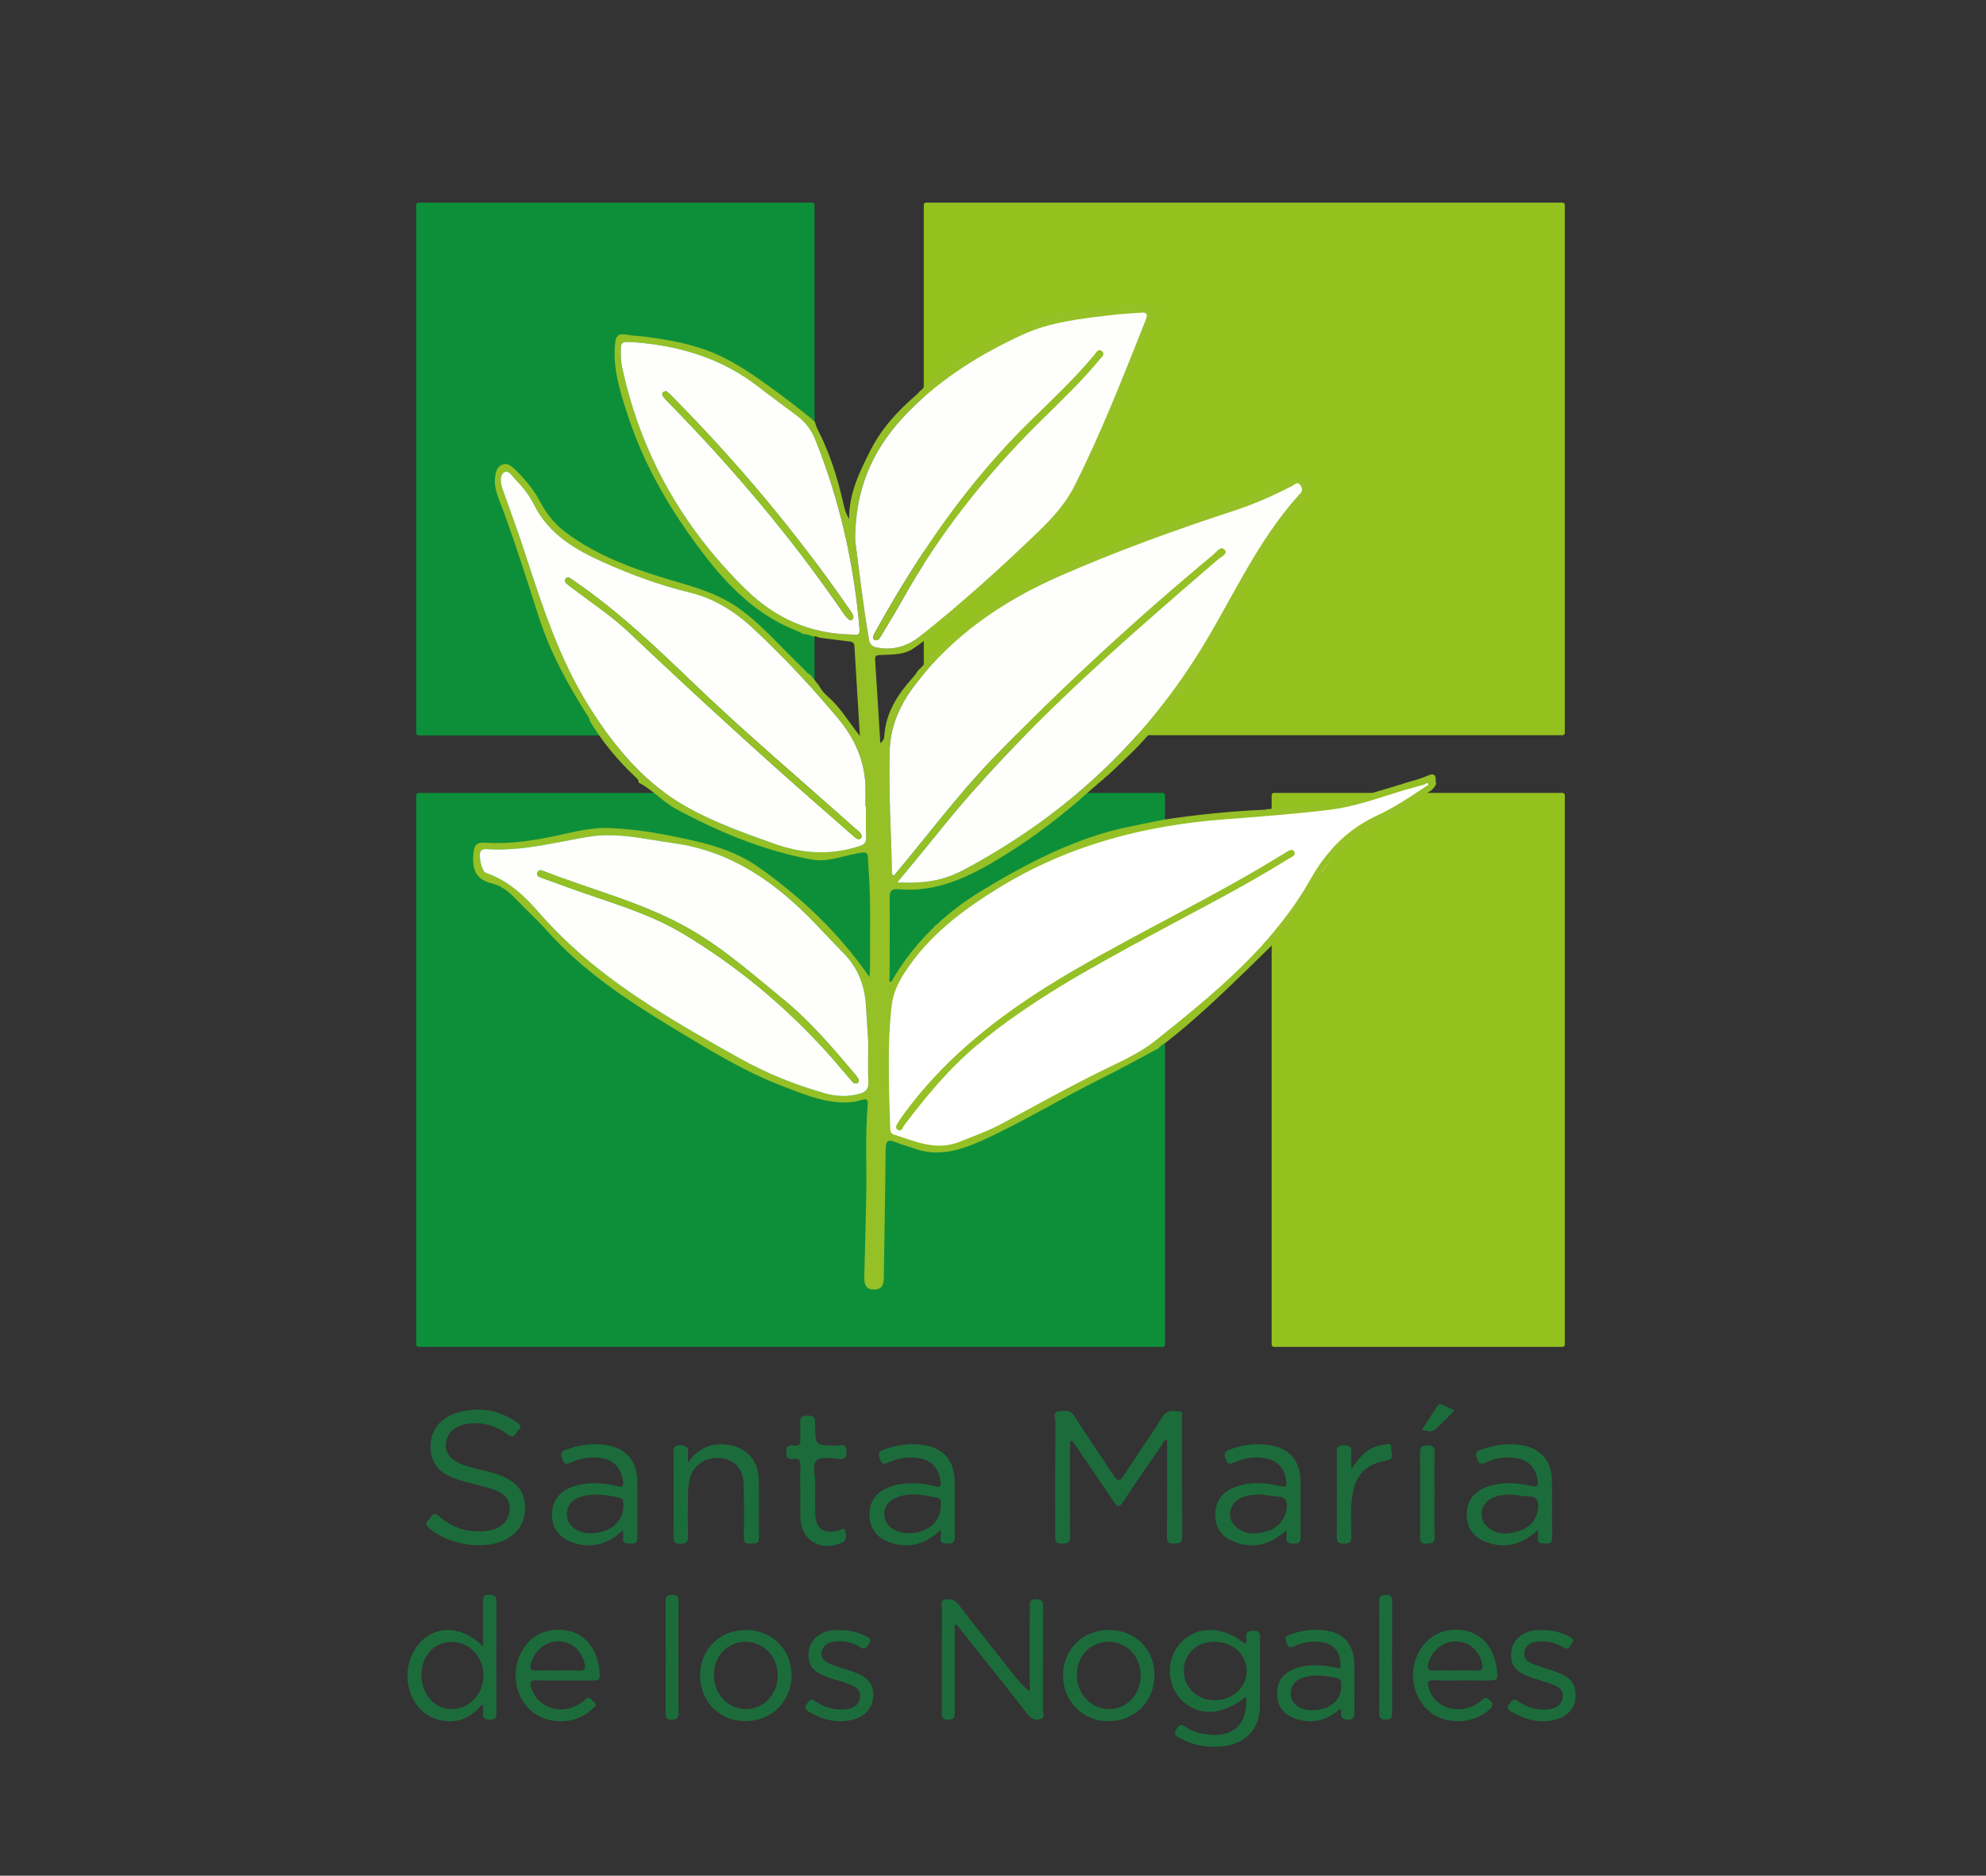 <?xml version="1.0" encoding="UTF-8"?>
<svg id="Nogales" xmlns="http://www.w3.org/2000/svg" version="1.1" viewBox="0 0 1112.47 1050.89">
  <rect x="0" y="0" width="1112.47" height="1050.89" fill="#333333" stroke="none"/>
  <!-- Generator: Adobe Illustrator 29.1.0, SVG Export Plug-In . SVG Version: 2.1.0 Build 142)  -->
  <defs>
    <style>
      .st0 {
        fill: #95c11f;
      }

      .st1 {
        fill: #fff;
      }

      .st2 {
        fill: #95c026;
      }

      .st3 {
        fill: #0d8f3a;
      }

      .st4 {
        fill: #1c6c3b;
      }

      .st5 {
        fill: #fefefd;
      }
    </style>
  </defs>
  <rect class="st3" x="233.17" y="113.54" width="223.11" height="298.5" rx="1.2" ry="1.2"/>
  <rect class="st0" x="517.46" y="113.54" width="359.08" height="298.38" rx="1.2" ry="1.2"/>
  <rect class="st3" x="233.17" y="444.26" width="419.4" height="310.36" rx="1.2" ry="1.2"/>
  <rect class="st0" x="712.33" y="444.26" width="164.22" height="310.35" rx="1.2" ry="1.2"/>
  <g>
    <path class="st4" d="M599.41,807.56c0,12.91,0,25.82,0,38.72,0,4.51-.2,9.03.07,13.53.21,3.52-.47,5.02-4.56,5.08-4.52.07-3.84-2.46-3.84-5.15.01-21.11-.05-42.22.1-63.33.01-1.93-1.83-5.26,1.86-5.7,3.19-.38,6.51-.96,8.96,2.94,6.9,10.99,14.39,21.61,21.43,32.52,2.37,3.68,3.68,4.3,6.34.1,6.95-10.96,14.56-21.51,21.44-32.51,2.6-4.16,6-3.18,9.42-3.01,2.15.11,1.5,2.13,1.5,3.43.03,22.37-.05,44.75.1,67.12.03,3.74-2.02,3.33-4.45,3.46-2.8.16-4.15-.3-4.12-3.69.17-18.03.08-36.06.08-54.1-1.97-.45-2.03,1.27-2.63,2.15-7.37,10.69-14.83,21.32-21.91,32.2-2.41,3.7-3.45,2.81-5.42-.14-7.62-11.38-15.39-22.65-23.1-33.96-.42.11-.83.22-1.25.33Z"/>
    <path class="st4" d="M268.96,789.82c5.82-.03,13.32,2.1,20.09,6.74,1.87,1.28,3.88,2.39,1.19,4.79-1.7,1.52-2.03,5.26-5.98,2.26-6.54-4.96-14.17-7.13-22.43-5.87-5.45.83-10.02,3.24-11.7,9.03-1.49,5.12.79,9.78,6.04,12.46,4.69,2.4,9.81,3.51,14.92,4.65,4.23.94,8.37,2.13,12.27,4.1,7.09,3.58,11,8.99,10.76,17.21-.25,8.5-4.39,14.34-11.88,17.85-12.21,5.71-32.46,1.99-42.2-7.25-2.75-2.61-.28-3.64.81-5.19,1.28-1.82,2.36-3.49,4.98-1.15,5.97,5.31,13.06,8.3,21.12,8.55,2.5.08,5.07-.08,7.51-.58,6.58-1.36,10.51-5.44,10.99-11.01.49-5.78-2.34-9.72-9.48-12.04-6.67-2.17-13.63-3.48-20.28-5.7-9.79-3.28-14.27-8.95-14.52-17.35-.4-13.18,9.76-21.78,27.78-21.49Z"/>
    <path class="st4" d="M534.79,910.65c0,16.02,0,32.04,0,48.06,0,2.53.53,4.8-3.62,4.76-4.12-.05-3.6-2.34-3.6-4.86.01-19.12-.03-38.24.07-57.35,0-1.72-1.31-4.41,1.57-4.99,2.8-.56,5.41-.32,7.6,2.54,9.76,12.73,19.8,25.26,29.74,37.86,3.05,3.87,6.12,7.72,10.27,11.13,0-13.26,0-26.51,0-39.77,0-2.71.13-5.42-.04-8.11-.17-2.67.53-3.86,3.55-3.87,3.05,0,4.02.84,4,3.97-.13,19.12,0,38.24-.16,57.35-.02,1.95,1.83,4.99-1.69,5.88-3.11.79-5.25-.65-7.24-3.25-7.67-10.02-15.6-19.84-23.44-29.74-5.33-6.72-10.66-13.44-15.99-20.16l-1.04.55Z"/>
    <path class="st4" d="M698.06,950.5c-13.32,10.94-27.22,11.38-36.65,1.55-8.07-8.41-8.13-22.88-.13-31.58,9.02-9.8,23.63-9.67,35.91.35,1.72-.65.98-2.18.87-3.2-.34-3.24,1.14-3.92,4.08-3.94,2.87-.02,3.69.91,3.66,3.72-.13,13.17.15,26.34-.13,39.5-.24,11.66-7.87,19.79-19.77,21.36-8.4,1.11-16.57,0-24.15-4.07-2.02-1.08-4.91-1.52-2.77-5.39,1.96-3.55,3.55-2.33,5.84-.83,3.38,2.21,7.26,3.19,11.2,3.73,14.93,2.04,22.96-5.53,22.02-21.22ZM680.54,919.81c-9.99-.11-17.25,6.54-17.41,15.96-.16,9.36,7.09,16.63,16.76,16.8,10.33.18,18.41-6.97,18.44-16.34.03-9.19-7.67-16.31-17.78-16.42Z"/>
    <path class="st4" d="M270.59,922.41c0-8.73.02-16.42-.01-24.12,0-2.55-.48-4.84,3.62-4.83,3.8,0,3.88,1.71,3.87,4.58-.09,20.36-.07,40.71-.01,61.07,0,2.58.07,4.31-3.53,4.33-3.64.02-4.33-1.43-3.96-4.47.12-1.03-.08-2.1-.18-4.32-6.38,7.44-13.65,11.08-22.71,9.34-5.84-1.12-10.75-4.06-14.34-8.93-8.04-10.93-6.38-27.62,3.61-36.41,9.4-8.28,22.35-7.14,33.65,3.76ZM270.83,938.45c-.15-10.41-8.11-18.69-17.88-18.58-9.78.1-16.9,7.99-16.89,18.71,0,10.8,7.65,19.15,17.36,18.97,9.74-.18,17.56-8.76,17.42-19.09Z"/>
    <path class="st4" d="M720.49,857.33c-8.77,8.13-18.06,10.49-28.54,6.73-7.44-2.67-11.23-8.06-11.21-15.47.02-7.47,3.81-12.74,11.2-15.47,8.28-3.05,16.73-2.53,25.05-.53,3.83.92,3.88-.33,3.43-3.32-1.08-7.1-5.14-11.29-12.27-12.38-5.89-.9-11.56.05-16.87,2.53-2.75,1.28-3.73.56-4.71-2.02-1.01-2.65-.98-4.11,2.11-5.23,8-2.9,16.14-3.93,24.45-2.14,9.7,2.1,15.21,9.13,15.37,19.51.17,10.28-.05,20.57.1,30.85.04,2.99-.25,4.5-3.95,4.48-3.55-.02-4.45-1.23-3.98-4.37.1-.67-.06-1.37-.17-3.18ZM705.93,837.23c-4.59.12-8.42.78-11.09,2.14-6.12,3.12-7.82,10.68-3.21,15.4,5.2,5.31,11.68,4.98,18.15,3.1,6.31-1.83,10.28-6.86,10.94-12.72.46-4.09-.56-6.52-5.17-6.71-3.22-.13-6.41-.78-9.62-1.2Z"/>
    <path class="st4" d="M861.55,857.15c-9.45,8.68-19.1,10.81-29.89,6.45-6.64-2.68-10.12-8.13-10.07-15.16.05-7,3.66-12.35,10.33-15.01,8.38-3.34,17.02-2.89,25.54-.94,3.76.86,4.41.07,3.81-3.45-1.2-7.04-5.27-11.14-12.48-12.18-5.89-.85-11.57.12-16.85,2.65-3.02,1.45-3.66-.08-4.57-2.3-.98-2.36-1.01-3.81,1.87-4.9,7.97-3.02,16.12-4.04,24.43-2.36,9.81,1.98,15.46,8.96,15.65,19.25.2,10.64-.04,21.28.11,31.92.04,2.79-.66,3.9-3.59,3.66-2.36-.2-4.91.39-4.31-3.41.16-.99.02-2.03.02-4.23ZM846.88,837.26c-4.75.09-8.36.71-11.1,2.08-6.15,3.08-7.92,10.63-3.33,15.38,5.17,5.35,11.68,5.1,18.13,3.14,5.93-1.8,9.9-5.73,10.92-12.13.69-4.36-.31-7.29-5.54-7.38-3.04-.05-6.06-.71-9.09-1.09Z"/>
    <path class="st4" d="M348.9,857.37c-7.9,7.49-16.63,10.17-26.64,7.33-8.68-2.47-13.13-8.16-13.06-16.27.07-8.04,4.66-13.69,13.37-16.06,7.65-2.09,15.4-1.63,22.99.23,3.15.77,3.79.23,3.39-2.9-.93-7.27-5.11-11.72-12.44-12.81-5.88-.87-11.55.07-16.84,2.58-2.85,1.36-3.79.38-4.64-2.13-.75-2.2-1.43-3.8,1.65-4.98,7.96-3.03,16.09-4.07,24.4-2.45,9.98,1.95,15.72,9.09,15.89,19.62.18,10.45-.07,20.9.11,31.35.05,3.04-.77,4.07-3.88,3.94-2.66-.11-4.66-.15-4.12-3.64.16-1-.09-2.06-.19-3.81ZM331.23,859c10.93.03,18.57-7.01,17.93-16.45-.1-1.5-.02-2.97-1.88-3.37-7.79-1.69-15.64-3.07-23.39-.04-4.03,1.58-6.34,4.76-6.36,9.19-.02,4.45,2.42,7.43,6.33,9.23,2.31,1.06,4.79,1.54,7.36,1.44Z"/>
    <path class="st4" d="M526.97,857.14c-8.47,8-17.43,10.46-27.57,7.36-8.05-2.46-12.37-8.12-12.38-15.76-.02-7.87,4-13.2,12.11-15.91,8.15-2.73,16.41-2.11,24.56-.16,2.95.71,3.45.09,3.17-2.67-.73-7.25-5.03-11.94-12.23-13.08-5.88-.93-11.53.04-16.9,2.42-2.4,1.07-3.8,1.27-4.8-1.75-.84-2.55-1.37-4.13,1.9-5.35,7.82-2.92,15.79-3.9,23.93-2.37,10.08,1.9,15.81,8.96,15.98,19.54.17,10.47-.06,20.94.1,31.4.05,2.97-.67,4.12-3.84,4-2.73-.1-4.62-.29-4.06-3.7.14-.87.02-1.79.02-3.98ZM509.36,859c10.73-.12,18.06-6.86,17.61-16.19-.07-1.38.4-3.08-1.58-3.52-8.31-1.85-16.75-3.64-24.81.49-6.87,3.52-6.99,12.69-.51,16.89,2.81,1.82,5.98,2.39,9.29,2.33Z"/>
    <path class="st4" d="M385.36,819.28c5.83-7.72,12.26-10.5,20.26-10.03,11.24.65,19.01,7.96,19.37,19.24.34,10.99-.05,21.99.17,32.99.08,3.92-2.31,3.14-4.58,3.29-2.54.17-3.95-.22-3.91-3.39.13-10.27.25-20.56-.22-30.82-.36-8.02-5.38-12.9-12.77-13.61-8.07-.78-15.13,3.56-17.16,10.92-.8,2.91-1.05,6.04-1.11,9.08-.15,7.75-.19,15.51.02,23.25.09,3.28-.48,4.7-4.3,4.7-3.79,0-3.89-1.67-3.88-4.54.09-15.32.09-30.65,0-45.97-.02-2.84.03-4.62,3.87-4.63,3.88-.01,4.64,1.54,4.25,4.79-.12,1.01-.02,2.05-.02,4.74Z"/>
    <path class="st4" d="M818.94,941.46c-5.23,0-10.47.19-15.68-.07-3.54-.18-3.87,1.25-3.04,4.12,3.44,11.94,17.89,15.97,28.75,8.04,1.48-1.08,2.53-3.71,5.27-1.18,2.27,2.1,2.4,3.21.1,5.36-8.15,7.61-22.07,8.89-31.64,2.65-9.81-6.39-13.82-20.1-9.31-31.78,4.28-11.08,14.39-17,26.28-15.18,13.4,2.05,18.78,14.27,19.06,25.32.07,2.65-1.59,2.75-3.57,2.73-5.41-.05-10.82-.02-16.23-.02ZM815.14,935.9c3.97,0,7.95-.2,11.91.06,3.63.23,3.78-1.43,3.09-4.24-1.82-7.46-7.75-12.28-15.15-12.14-7.01.14-13.25,5.58-14.95,12.7-.74,3.09.36,3.78,3.19,3.66,3.96-.17,7.94-.04,11.91-.04Z"/>
    <path class="st4" d="M316.57,941.46c-5.05,0-10.12.29-15.14-.08-4.99-.37-4.84,1.82-3.49,5.35,3.91,10.21,16.36,14.15,26.2,8.2,1.23-.74,2.48-1.55,3.46-2.57,2.63-2.74,3.73.27,5.17,1.37,2.29,1.77-.05,2.72-1,3.68-7.95,8.05-22.24,9.3-31.96,2.87-9.58-6.33-13.57-19.85-9.26-31.3,4.32-11.48,14.48-17.48,26.54-15.54,12.97,2.09,18.77,14.01,18.84,25.46.02,2.76-1.82,2.58-3.69,2.57-5.23-.02-10.46,0-15.68,0ZM312.24,935.9c3.95,0,7.92-.21,11.85.06,3.81.26,4.13-1.31,3.26-4.45-2.12-7.61-7.74-12.13-15.19-11.94-6.93.18-13.05,5.58-14.83,12.71-.76,3.05.18,3.79,3.07,3.66,3.94-.18,7.9-.05,11.85-.05Z"/>
    <path class="st4" d="M750.75,957.35c-7.52,6.78-15.73,8.64-24.89,5.64-6.75-2.21-10.34-6.99-10.46-13.53-.13-7.16,2.95-11.93,9.85-14.52,8.44-3.18,17.01-1.93,25.53-.16.92-9.14-3.72-14.56-12.66-14.97-4.6-.21-9.05.47-13.15,2.49-2.45,1.2-3.44.66-4.29-1.83-.74-2.17-1.09-3.6,1.6-4.57,7.84-2.83,15.83-3.81,23.91-1.62,7.8,2.12,12.25,8.58,12.4,17.65.14,9.02,0,18.05.06,27.07.02,2.5.2,4.37-3.47,4.45-3.79.08-4.21-1.6-3.87-4.51.03-.3-.2-.63-.54-1.59ZM735.03,958.15c10.14.1,16.81-5.86,16.33-14.46-.1-1.77-.27-3.02-2.4-3.47-6.2-1.33-12.42-2.37-18.64-.47-3.79,1.16-6.71,3.52-7.27,7.81-.53,4.04,1.34,6.93,4.71,8.95,2.23,1.33,4.71,1.69,7.27,1.66Z"/>
    <path class="st4" d="M392.17,938.74c.01-14.71,10.95-25.56,25.73-25.52,14.48.04,25.47,10.88,25.51,25.2.05,14.76-11.25,25.97-26.1,25.9-14.32-.06-25.15-11.09-25.14-25.58ZM435.64,938.66c-.06-10.64-7.97-18.88-18.08-18.85-10.28.03-17.86,8.2-17.67,19.04.18,10.44,7.94,18.62,17.76,18.71,10.16.1,18.05-8.19,17.99-18.9Z"/>
    <path class="st4" d="M621.36,913.22c14.59.07,25.32,10.79,25.31,25.29,0,14.9-11.14,25.9-26.1,25.81-14.21-.09-25.14-11.27-25.11-25.67.04-14.59,11.14-25.49,25.89-25.43ZM621.21,919.8c-10.26-.09-18.05,8.01-18.03,18.76.02,10.53,8.11,19.03,18.09,18.98,9.98-.04,17.62-8.08,17.7-18.61.08-10.71-7.66-19.05-17.76-19.14Z"/>
    <path class="st4" d="M448.29,836.45c0-5.05-.16-10.1.06-15.14.13-3.06-.86-4.42-3.95-3.96-3.02.46-3.96-.72-4.01-3.82-.06-3.46,1.57-3.96,4.28-3.62,2.81.35,3.89-.81,3.67-3.66-.21-2.69.05-5.41-.07-8.11-.14-2.96-.12-4.96,4.06-5.03,4.47-.07,4.33,2.11,4.31,5.26-.07,11.5,0,11.42,11.83,11.59,2.2.03,5.7-1.79,5.69,3.18,0,3.19-.61,4.51-4.12,4.29-4.29-.27-10.15-1.55-12.53.65-2.82,2.6-.75,8.52-.87,12.99-.15,5.4-.09,10.81-.02,16.22.11,8.9,4.09,12.06,12.72,10.42,1.36-.26,3.62-2.68,4.25.5.49,2.46.88,5.18-2.83,6.55-12.18,4.51-22.38-2.32-22.45-15.33-.02-4.33,0-8.65,0-12.98Z"/>
    <path class="st4" d="M470.43,913.36c5.16-.24,9.98,1.04,14.58,3.33,1.87.93,3.64,1.73,1.77,4.34-1.3,1.81-1.92,3.74-4.86,1.86-4.01-2.58-8.62-3.59-13.44-3.28-3.91.26-7.28,1.73-8.16,5.81-.94,4.34,2.58,6.02,5.79,7.26,4.53,1.76,9.28,2.94,13.79,4.72,6.74,2.66,9.54,6.86,9.24,13.05-.3,6.15-4.1,10.86-10.64,12.79-9.09,2.69-17.41.39-25.35-4.18-2.15-1.24-2.79-2.41-1.02-4.62,1.37-1.7,2.16-3.11,4.62-1.33,4.66,3.37,10,4.98,15.77,4.64,4.4-.26,8.45-1.55,9.18-6.64.7-4.85-3.1-6.51-6.72-7.82-4.06-1.47-8.31-2.43-12.34-3.97-7.79-2.97-10.47-7.12-9.61-14.24.74-6.1,5.93-10.8,13.06-11.7,1.42-.18,2.88-.03,4.32-.03Z"/>
    <path class="st4" d="M864.3,913.33c5.16-.16,9.98,1.16,14.54,3.5,1.67.85,3.35,1.62,1.6,3.98-1.26,1.7-1.81,3.96-4.82,2.12-4.4-2.68-9.31-3.9-14.5-3.22-3.64.47-6.7,2.04-7.27,6.08-.54,3.82,2.32,5.5,5.22,6.63,4.7,1.82,9.6,3.11,14.28,4.95,6.92,2.72,9.46,6.5,9.22,12.98-.23,6.31-3.85,10.89-10.45,12.86-9.29,2.76-17.75.35-25.82-4.39-2.1-1.23-2.19-2.51-.7-4.28,1.25-1.49,1.94-3.41,4.59-1.5,4.8,3.47,10.32,5.12,16.29,4.71,4.27-.29,8.03-1.9,8.85-6.49.86-4.79-2.96-6.55-6.58-7.88-4.05-1.49-8.28-2.48-12.33-3.99-7.78-2.91-10.67-7.17-9.89-14.08.71-6.31,6.09-11.13,13.44-11.95,1.42-.16,2.88-.02,4.32-.02Z"/>
    <path class="st4" d="M756.89,823.32c5.04-7.79,10.13-13,18.17-13.86,1.55-.17,4.64-1.72,4.22,1.89-.28,2.4,2.58,6.12-2.92,7.04-11.69,1.95-17.39,8.36-18.95,20.23-.97,7.36-.59,14.76-.42,22.13.08,3.59-1.27,4.05-4.36,4.08-3.15.03-3.87-1.03-3.84-4,.13-15.68.14-31.36,0-47.03-.03-3.1.93-4.06,3.98-3.98,2.74.08,4.53.34,4.18,3.76-.26,2.63-.05,5.32-.05,9.73Z"/>
    <path class="st4" d="M380.04,928.04c0,10.46-.1,20.91.06,31.37.05,2.99-.73,4.01-3.86,4.02-3.18.01-3.39-1.42-3.38-3.92.07-20.73.08-41.46-.01-62.19-.01-2.72.62-3.8,3.57-3.77,2.81.03,3.72.81,3.68,3.68-.16,10.27-.06,20.55-.06,30.83Z"/>
    <path class="st4" d="M772.62,928.59c0-10.28.06-20.55-.04-30.82-.03-2.71.19-4.25,3.65-4.26,3.56,0,3.58,1.73,3.57,4.34-.06,20.55-.06,41.1,0,61.65,0,2.5-.22,3.93-3.39,3.93-3.13,0-3.91-1.02-3.86-4.01.17-10.27.06-20.55.06-30.82Z"/>
    <path class="st4" d="M803.53,837.61c0,7.76-.22,15.52.1,23.26.16,3.78-1.6,3.82-4.48,3.96-3.4.16-3.7-1.37-3.68-4.15.11-15.51.14-31.02-.02-46.53-.03-3.23.72-4.34,4.15-4.38,3.7-.05,4.05,1.58,3.99,4.57-.16,7.75-.05,15.51-.05,23.27Z"/>
    <path class="st4" d="M814.76,790.27c-13.81,13.84-11.35,12.09-18.32,10.83,2.93-4.48,5.76-8.75,8.52-13.08,1.02-1.59,2.16-1.52,3.64-.74,1.88,1,3.84,1.87,6.17,2.99Z"/>
  </g>
  <g id="Hoja">
    <path class="st1" d="M799.91,439.04c1.76,2.8-44.71,30.89-44.71,30.89l-61.66,77.38s-53.62,43.64-68.43,50.79c-14.81,7.15-85.79,45.45-94.47,45.45s-32.73-5.12-32.73-5.12l-.46-80.67,26.42-38.98,45.07-28.09s30.47-17.36,57.19-22.75c21.28-8.74,122.55-17.42,122.55-17.42,0,0,47.62-11.49,51.22-11.48Z"/>
    <g id="Hoja1" data-name="Hoja">
      <path class="st2" d="M804.26,437.07c.03-3.39-1.58-3.79-4.36-2.58-3.3,1.43-6.65,2.53-10.03,3.38-3.78,1.25-7.64,2.31-11.41,3.51-3.91,1.24-7.88,2.27-11.78,3.56-2.91.97-5.67,2.58-8.69,3.18-.45.09-.88.12-1.29.1-.62.29-1.34.46-2.17.46-.13,0-.25-.01-.38-.02-5.57,1.45-11.33,1.99-17.11,2.19-3.11.73-6.39.73-9.56,1.02-4.79.44-9.55.95-14.36,1.02-.01,0-.03,0-.04,0-.27.07-.53.13-.8.21-.76.22-1.46.26-2.1.18-.51.22-1.17.35-2.02.39-18.75.8-37.41,2.72-55.97,5.51-10.69,2.3-21.55,4.01-32.04,7.01-25.1,7.19-47.94,19.33-70.2,32.81-18.98,11.49-34.7,26.14-46.83,44.68-1.38,2.1-2.61,4.3-3.93,6.51-1.66-.34-.87-1.71-.87-2.52,0-14.96.17-29.92.03-44.88-.03-3.6,1.12-4.9,4.63-4.58,22.07,2.01,40.6-7.27,58.6-18.33,17.68-10.87,34.05-23.43,49.44-37.33.95-.86,1.91-1.71,2.96-2.44.21-.28.44-.55.7-.79.45-.43.99-.8,1.49-1.16,0,0,0,0,.01,0,.12-.19.51-.48.66-.6.34-.28.68-.57,1.06-.81.68-.95,1.8-1.54,2.65-2.35,8.9-8.44,18.12-16.59,25.68-26.3.65-.84,1.32-1.5,2.01-2.05.25-.61.61-1.15,1.08-1.62.34-.26.67-.52,1.01-.78.04-.02.09-.04.13-.06,2.18-3.43,4.88-6.84,7.56-9.83.27-.46.65-.91,1.17-1.33,1.18-.95,2.26-3.08,3.2-4.28,1.47-1.88,2.86-3.79,4.22-5.74,2.54-3.64,4.7-7.42,7.47-10.91.19-.24.39-.44.59-.63.18-.66.5-1.31.99-1.93,1.41-1.79,2.32-4.46,3.5-6.43,1.25-2.09,2.45-4.21,3.65-6.33,2.18-3.81,3.64-7.84,5.76-11.67.24-.43.51-.77.8-1.08.21-1.24.94-2.41,2.37-3.23.12-.07,1.73-4.38,2.16-5.11,1.41-2.37,2.61-4.73,3.81-7.21,2.43-5.03,5.42-9.91,8.13-14.81.35-.62.76-1.1,1.22-1.48.07-.23.15-.46.25-.69,2.56-5.84,6.94-11.33,10.72-16.44,1.75-2.37,3.71-4.59,5.85-6.62.11-.23.23-.46.37-.67.21-.39.48-.78.82-1.15,3.02-3.24,6.14-5.52,8.22-9.52.21-.4.42-.83.62-1.26.2-.78.31-1.59.25-2.47-.04-.67-.2-1.36-.33-2.02-.09-.46-.19-.92-.31-1.37-.05-.12-.07-.2-.1-.3-.12-.16-.22-.34-.32-.51-1.36-.76-2.64-1.67-4.18-1.88-2.36-.33-4.64.37-6.95.62-4.5,4.61-11.97,6.78-17.64,9.25-7.36,3.22-15.2,4.58-22.57,7.74-7.61,3.26-15.48,5.52-23.24,8.35-4.25,1.55-8.43,3.09-12.78,4.37-1.62.48-3.24,1.11-4.86,1.74-1.66.79-3.34,1.47-5.04,1.99-1.74.84-3.58,1.45-5.37,2.19-1.94.8-4.04,2.08-6.12,2.73-5.32,2.59-10.77,4.96-16.25,7.19-4.74,1.92-9.55,3.66-14.41,5.25-4.28,3.68-10.39,5.01-15.31,7.57-5.57,2.9-10.21,7.59-16.18,9.67-1.54,1.22-3.13,2.37-4.92,3.23-.4.19-.8.32-1.18.41-.62.45-1.24.9-1.85,1.34-.1.09-.19.18-.3.25.42-.31-.18.18-.25.24-.18.16-.37.32-.55.47-.01.01-.03.02-.04.03-.1.1-.18.22-.28.32-1.44,1.36-3.42,1.96-4.87,3.31-.51.47-1.05.73-1.6.86-1.43,1.25-3.04,2.28-4.6,3.45-.2.15-.4.26-.62.34-4.84,4.31-9.68,8.63-14.8,12.61-.17.44-.42.85-.79,1.18-1.95,1.78-3.81,3.64-5.6,5.59-.27.44-.56.88-.85,1.3-1.34,1.9-3.02,3.7-4.77,5.25-.81,1.38-1.8,2.73-3.01,4.07-8.34,9.29-15.26,19.67-15.97,32.85-.08,1.5-.76,2.65-2.24,4-.98-15.86-1.91-31.33-2.92-46.8-.15-2.26.75-2.59,2.8-2.66,9.87-.33,12.26-.45,17.41-2.83,6.47-4.25,12.49-9.18,18.3-14.27.08-.07.16-.11.25-.18.9-.94,1.82-1.86,2.82-2.71,1.29-1.1,2.63-2.13,3.99-3.15,1.01-.99,2.18-1.78,3.24-2.72,2.46-2.19,4.87-4.37,7.44-6.44.15-.12.31-.21.46-.3,1.12-1.31,2.25-2.59,3.59-3.64,1.17-1.54,3-2.41,4.48-3.65.06-.05.12-.09.18-.14.53-.86,1.22-1.63,2-2.27.5-.41.89-.7,1.24-.96.08-.05.15-.12.22-.17.08-.06.15-.12.22-.19,2.06-3.38,6.22-6.25,8.78-8.65,4.02-3.76,7.89-8.31,12.66-11.14.1-.06.2-.1.3-.15,2.8-3.38,6.43-6.05,9.21-9.54,3.24-4.07,6.58-7.95,9.52-12.28,2.74-4.04,4.97-8.31,7.66-12.36,1.27-1.91,2.26-3.98,3.61-5.72,2.9-6.94,5.66-13.95,8.7-20.83,1.67-3.77,3.54-7.45,5.23-11.21.92-2.05,2.18-4.2,3.22-6.38.57-1.67,1.16-3.33,1.76-4.97.1-.38.23-.73.38-1.05,1.88-5.01,4.02-9.9,5.77-14.96.05-.15.11-.3.17-.45.76-4.59,3.16-9.6,5.62-13.49.32-.92.67-1.84,1.06-2.75.35-1.19.96-2.24,1.58-3.33.49-.98.99-1.96,1.45-2.93.02-.05.04-.09.05-.14.64-1.83.99-3.75,1.29-5.69-.56-1.31-1.16-2.59-2.21-3.4-2.6-2.01-6.97-1.54-10.04-1.4-6.55.29-13.02,1.5-19.58,1.8-4.78.22-9.2,1.28-13.87,2.11-2.35.42-4.85.99-7.26.87-1.7.56-3.36,1.14-5.3,1.21-.45.02-.86-.03-1.25-.11-11.25,4.15-22.08,10.27-32.85,14.99-14.13,6.2-25.45,14.35-36.58,25.02-.18.17-.36.3-.54.43-.42.95-1.13,1.75-2.12,2.24-.48.69-1.08,1.35-1.83,2-10.46,8.99-19.74,18.96-26,31.5-5.85,11.72-11.84,23.34-11.81,38.15-2.31-3.86-2.78-6.89-3.46-9.81-3.2-13.74-7.39-27.15-13.83-39.73-.79-1.54-1.37-3.06-1.78-4.61-.06-.08-.13-.16-.19-.24-.1-.14-.18-.29-.26-.43-.55-.31-1.03-.74-1.44-1.23-7.24-5.91-14-11.16-20.93-16.19-10.81-7.85-21.68-15.62-34.04-20.78-12.5-5.22-25.81-7.5-39.18-9.21-3.01-.38-6.05-.37-9.09-.96-5.26-1.01-6.57.48-6.99,5.96-1.07,14.03,3.26,27.03,7.52,40.01,9.26,28.2,24.23,53.33,42.13,76.79,13.95,18.28,30.23,34.48,51.78,42.88,1.57.61,2.86,1.26,3.95,1.95,1.78.06,3.78.61,5.55,1.4.23-.03.46-.05.71-.05,1.04,0,1.91.26,2.62.7.03,0,.06,0,.08,0,5.72.76,11.44,1.53,17.17,2.18,1.74.2,2.56.92,2.66,2.69.97,16.29,1.98,32.58,3.06,50.23-6.4-8.07-11.04-16.11-17.68-21.81-2.49-2.14-4.23-4.41-5.45-6.77-.26-.24-.51-.51-.73-.82-1.21-1.63-2.67-3.21-3.85-4.89-1.86-.6-2.67-2.23-3.83-3.32-11.78-11.12-22.22-23.66-35.41-33.31-9.77-7.15-20.79-11.07-32.3-14.44-23.13-6.76-46.11-14.06-65.78-28.88-6.07-4.57-10.52-10.33-14.01-16.89-3.69-6.93-8.6-12.84-14.2-18.24-1.98-1.91-4.28-3.83-7.17-2.59-2.94,1.25-3.65,4.12-3.96,7.16-.69,6.62,2.28,12.28,4.45,18.16,7.36,19.93,13.7,40.2,20.22,60.41,6.46,20.03,16.53,38.26,27.81,55.88.37.57.42,1.35.62,2.03,7.07,11.63,15.61,22.05,25.55,31.34.91.85,1.97,1.64,1.79,3.13,7.74,3.93,13.42,10.7,21.11,14.85,24.07,12.97,49.08,23.34,76.08,28.3,7.23,1.33,14.27-1.08,21.27-2.64,11.88-2.66,9.53-2.06,10.3,7.69,1.48,18.55.74,37.11.84,55.67,0,1.7-.21,3.4-.32,5.07-17.05-24.65-38.11-44.7-62.24-61.66-15.32-10.76-33.16-14.34-51.04-17.85-10.77-2.12-21.68-3.56-32.58-3.99-9.66-.37-19.25,2.11-28.72,4.15-13.42,2.89-26.89,5-40.66,4.08-4.89-.33-6.26,1.49-6.63,6.48-.64,8.64,1.33,14.21,10.67,16.4,5.4,1.26,9.8,5.16,13.74,9.27,5.61,5.87,11.65,11.34,17.05,17.39,20.21,22.62,45.22,39.05,70.83,54.54,19.86,12.01,39.68,24.27,61.54,32.56,10.08,3.82,20.05,8.04,31.03,8.82,4.36.31,8.56-.09,12.7-1.33,2.16-.65,3.64-.55,3.39,2.23-1.57,17.63-.46,35.31-.89,52.96-.36,14.58-.66,29.17-1.04,43.75-.1,4.02.51,7.39,5.6,7.29,4.74-.09,5.26-3.28,5.31-7.08.31-23.79.81-47.57,1.02-71.36.04-4.44.97-6.11,5.54-4.13,3.13,1.35,6.53,2.05,9.72,3.28,13.81,5.3,26.69,1.28,39.12-4.37,22.81-10.38,44.18-23.56,66.62-34.69,10.73-5.32,21.22-11.13,31.79-16.78.11-.13.23-.27.35-.4,1.14-1.28,2.42-2.18,3.92-2.88.13-.14.26-.27.4-.38,15.52-12.14,29.78-25.68,43.9-39.39,4.55-4.42,9.08-8.86,14.34-14v.05c.12-.2.26-.39.41-.57,0-.02.01-.04.02-.06,1.13-2.6,3.81-5.55,6.11-7.68.15-.32.33-.64.58-.96,7.29-9.54,13.94-19.5,20.04-29.83,1.04-2.82,3.37-5.33,5.37-7.55.13-.22.28-.42.41-.62h-.06c-1.64-.36-2.41-1.51-2.5-2.77-2.88,3.71-5.51,7.7-7.91,11.97-21.19,37.68-54.07,64.32-87.05,90.7-8.99,7.19-19.79,11.86-30.14,16.95-18.94,9.31-37.35,19.63-55.93,29.62-7.65,4.11-15.78,6.99-23.83,10.19-13.15,5.23-24.73-.36-36.67-4.12-1.97-.62-1.99-2.43-2.03-4.02-.63-22.71-1.73-45.42.84-68.1.77-6.8,3.49-12.75,7.18-18.45,13.37-20.7,32.26-34.98,52.96-47.69,38.93-23.91,81.51-34.96,126.57-38.35,19.6-1.47,39.21-2.98,58.71-5.33,14.52-1.75,28.3-7.04,42.3-11.15,3.62-1.06,7.27-2.03,10.91-3.05.46-.71,1.31-.99,1.75-.43.6.77-.39,1.03-.91,1.36-8.83,5.94-17.72,11.93-27.35,16.38-10.41,4.81-18.97,11.36-26.09,19.47.33-.02-3.45,3.97-3.45,4.35,0,1.88,1.04,2.63,2.3,2.89,1.22-1.06,8.41-8.51,9.6-9.63,1.25-1.19,2.51-2.21,3.81-3.09,1.04-1.02,2.2-1.91,3.42-2.73.35-.47.8-.91,1.37-1.29,5.44-3.55,11.17-6.51,17.07-9.34,5.58-2.67,10.45-6.61,15.52-10.21.74-.59,1.51-1.13,2.31-1.6.74-.5,1.49-.99,2.25-1.45.2-.12.4-.23.6-.32.36-.36.79-.67,1.29-.89,1.18-1.13,2.22-2.19,2.87-3.71.03-.08.06-.17.08-.25-.23-.47-.35-1.09-.34-1.9ZM498.32,421.01c.4-14.24,5.74-26.21,14.45-37.55,21.39-27.86,49.1-46.73,80.86-60.68,31.91-14.01,64.59-25.84,97.67-36.65,11.37-3.71,22.19-8.55,32.78-14.01,1.2-.62,2.64-2.51,4.2-.44,1.18,1.56,1.59,3.15.02,4.85-25.35,27.57-39.41,62.38-59.43,93.37-32.66,50.56-75.78,88.92-128.42,117.14-11.98,6.42-22.05,8.03-37.83,7.37,8.42-10.24,16.25-19.6,23.9-29.12,45.7-56.84,100.57-104.27,155.5-151.64,1.8-1.55,5.83-3.29,4.17-5.39-2.3-2.9-4.67.92-6.53,2.46-42.9,35.66-83.91,73.41-122.76,113.43-18.6,19.16-34.78,40.5-51.78,61.09-1.46,1.77-2.94,3.54-4.41,5.32-.59-.49-1.06-.7-1.07-.92-.38-22.88-1.95-45.74-1.31-68.64ZM481.57,612.78c-6.62,1.83-13.19,1.57-19.75-.31-16.7-4.77-32.7-11.26-47.87-19.75-16.52-9.24-32.98-18.56-48.94-28.79-23.36-14.97-45.02-31.84-63.28-52.88-8.22-9.48-17.34-17.85-29.58-22.02-2.39-.82-4.48-10.7-2.71-12.43.67-.65,2-.96,3-.89,19.36,1.38,37.93-3.65,56.74-6.85,16.36-2.78,32.23,1.32,48.28,3.53,32.32,4.45,56.99,22.04,78.88,44.71,5.38,5.58,10.63,11.29,16.08,16.8,7.99,8.09,11.91,17.87,12.62,29.09.49,7.74.99,15.47,1.3,20.36,0,9.53-.23,16.21.09,22.87.19,3.86-1.51,5.62-4.87,6.55ZM477.15,355.5c-23.14-.35-42.78-9.08-59.2-25.12-35.5-34.67-59.03-76.06-69.48-124.7-.49-2.27-.64-4.64-.68-6.97-.15-7.38-.1-7.38,7.28-6.97,25.52,1.93,49.2,8.96,69.72,24.92,7.26,5.64,14.74,10.99,22.06,16.56,4.55,3.46,7.82,7.98,9.94,13.27,13.66,34.04,21.57,69.42,24.7,105.93.37,4.35-2.2,3.11-4.33,3.08ZM481.1,474.15c-15.94,5.15-31.66,4.17-47.22-1.36-16.65-5.92-33.33-11.81-48.82-20.46-23.67-13.22-40.3-33.1-54.61-55.76-17.09-27.07-26.69-57-36.48-87-3.63-11.14-7.71-22.13-11.59-33.18-.42-1.19-.92-2.35-1.26-3.57-.82-2.91-1.07-6.68,1.16-8.1,2.65-1.68,4.51,1.94,6.27,3.75,4.16,4.27,7.89,8.86,10.58,14.28,8.24,16.6,23.28,25.36,39.21,32.44,15.46,6.87,31.37,12.76,47.92,16.75,13.63,3.29,25.21,10.54,35.42,20.02,16.93,15.73,32.64,32.56,47.54,50.28,10.96,13.04,16.44,27.26,15.54,44.11-.1,1.79-.01,3.6-.01,5.4.11,0,.23,0,.34,0,0,5.77-.2,11.56.08,17.32.15,3.23-1.24,4.18-4.07,5.09ZM486.81,358.65c-3.43-19.89-5.63-39.95-7.79-56.14.03-31.28,11.62-53.57,30.56-72.56,18.2-18.25,39.75-31.62,62.98-42.35,15.94-7.36,33.29-9.09,50.47-11.14,5.37-.64,10.78-.9,16.17-1.29,2.8-.2,3.96.56,2.71,3.71-12.51,31.49-24.8,63.08-40.05,93.4-5.02,9.99-12.51,18.12-20.42,25.75-21.17,20.41-43.01,40.08-66.03,58.41-7,5.58-14.81,8.01-23.72,6.44-2.48-.44-4.4-1.43-4.89-4.25Z"/>
      <path class="st5" d="M502.62,494.41c8.42-10.24,16.25-19.6,23.9-29.12,45.7-56.84,100.57-104.27,155.5-151.64,1.8-1.55,5.83-3.29,4.17-5.39-2.3-2.9-4.67.92-6.53,2.46-42.9,35.66-83.91,73.41-122.76,113.43-18.6,19.16-34.78,40.5-51.78,61.09-1.46,1.77-2.94,3.54-4.41,5.32-.59-.49-1.06-.7-1.07-.92-.38-22.88-1.95-45.74-1.31-68.64.4-14.24,5.74-26.21,14.45-37.55,21.39-27.86,49.1-46.73,80.86-60.68,31.91-14.01,64.59-25.84,97.67-36.65,11.37-3.71,22.19-8.55,32.78-14.01,1.2-.62,2.64-2.51,4.2-.44,1.18,1.56,1.59,3.15.02,4.85-25.35,27.57-39.41,62.38-59.43,93.37-32.66,50.56-75.78,88.92-128.42,117.14-11.98,6.42-22.05,8.03-37.83,7.37Z"/>
      <path class="st5" d="M485.09,451.74c0,5.77-.2,11.56.08,17.32.15,3.23-1.24,4.18-4.07,5.09-15.94,5.15-31.66,4.17-47.22-1.36-16.65-5.92-33.33-11.81-48.82-20.46-23.67-13.22-40.3-33.1-54.61-55.76-17.09-27.07-26.69-57-36.48-87-3.63-11.14-7.71-22.13-11.59-33.18-.42-1.19-.92-2.35-1.26-3.57-.82-2.91-1.07-6.68,1.16-8.1,2.65-1.68,4.51,1.94,6.27,3.75,4.16,4.27,7.89,8.86,10.58,14.28,8.24,16.6,23.28,25.36,39.21,32.44,15.46,6.87,31.37,12.76,47.92,16.75,13.63,3.29,25.21,10.54,35.42,20.02,16.93,15.73,32.64,32.56,47.54,50.28,10.96,13.04,16.44,27.26,15.54,44.11-.1,1.79-.01,3.6-.01,5.4.11,0,.23,0,.34,0ZM482.71,468.78c-.32-2.39-2.23-3.36-3.67-4.65-30.16-26.89-61.02-52.99-90.19-80.98-21.1-20.25-42.21-40.43-66.4-57.06-1.04-.71-2.01-1.53-3.1-2.16-.81-.47-1.84-.51-2.49.25-.89,1.03-.32,2.05.5,2.81.92.85,1.97,1.57,2.98,2.33,10.76,8.19,22.14,15.64,31.97,24.96,38.89,36.85,78.47,72.94,118.88,108.11,2.58,2.25,5.12,4.56,7.76,6.74,1.32,1.09,2.8,1.82,3.76-.37Z"/>
      <path class="st5" d="M486.34,583.37c0,9.53-.23,16.21.09,22.87.19,3.86-1.51,5.62-4.87,6.55-6.62,1.83-13.19,1.57-19.75-.31-16.7-4.77-32.7-11.26-47.87-19.75-16.52-9.24-32.98-18.56-48.94-28.79-23.36-14.97-45.02-31.84-63.28-52.88-8.22-9.48-17.34-17.85-29.58-22.02-2.39-.82-4.48-10.7-2.71-12.43.67-.65,2-.96,3-.89,19.36,1.38,37.93-3.65,56.74-6.85,16.36-2.78,32.23,1.32,48.28,3.53,32.32,4.45,56.99,22.04,78.88,44.71,5.38,5.58,10.63,11.29,16.08,16.8,7.99,8.09,11.91,17.87,12.62,29.09.49,7.74.99,15.47,1.3,20.36ZM480.97,604.74c-.45-.67-1.06-1.77-1.85-2.7-12.52-14.69-24.9-29.51-39.95-41.81-17.04-13.92-33.5-28.59-52.69-39.63-25.71-14.78-54.51-21.78-81.84-32.48-1.38-.54-2.94-1.19-3.58.8-.62,1.92,1.03,2.4,2.4,2.9,5.08,1.86,10.17,3.7,15.25,5.55,21.49,7.83,43.81,13.74,63.64,25.56,29.94,17.85,56.49,39.95,80.01,65.66,4.99,5.46,9.67,11.19,14.51,16.79.82.95,1.69,2.01,3.17,1.56.76-.23,1.04-.92.94-2.2Z"/>
      <path class="st5" d="M479.02,302.52c.03-31.28,11.62-53.57,30.56-72.56,18.2-18.25,39.75-31.62,62.98-42.35,15.94-7.36,33.29-9.09,50.47-11.14,5.37-.64,10.78-.9,16.17-1.29,2.8-.2,3.96.56,2.71,3.71-12.51,31.5-24.8,63.08-40.05,93.4-5.02,9.99-12.51,18.12-20.42,25.75-21.17,20.41-43.01,40.08-66.03,58.41-7,5.58-14.81,8.01-23.72,6.44-2.48-.44-4.4-1.43-4.89-4.25-3.43-19.89-5.63-39.95-7.79-56.14ZM490.58,358.74c1.76-.09,2.33-1.52,3.06-2.74,3.97-6.66,8.08-13.24,11.86-20.02,20.61-37,46.7-69.78,76.72-99.51,11.54-11.43,23.38-22.55,33.72-35.12,1.11-1.35,3.18-2.89,1.31-4.52-1.98-1.74-3.16.76-4.19,2.01-10.86,13.08-23.21,24.71-35.35,36.54-35.61,34.7-63.31,75.23-87.3,118.49-.52.94-1.08,1.92-1.27,2.95-.18.91.4,1.7,1.44,1.92Z"/>
      <path class="st5" d="M355.06,191.74c25.52,1.93,49.19,8.96,69.72,24.93,7.26,5.64,14.75,10.99,22.06,16.56,4.55,3.46,7.82,7.98,9.94,13.27,13.66,34.04,21.57,69.42,24.7,105.93.37,4.35-2.2,3.11-4.33,3.08-23.14-.35-42.78-9.08-59.2-25.12-35.5-34.67-59.03-76.06-69.48-124.7-.49-2.27-.64-4.64-.68-6.97-.15-7.38-.1-7.38,7.28-6.97ZM373.3,219.17c-1.86.13-2.8.97-2.09,2.46.6,1.25,1.71,2.29,2.71,3.31,36.15,36.87,69.44,76.12,98.66,118.76.71,1.04,1.5,2.04,2.38,2.93.63.63,1.58,1.1,2.4.45.76-.6.8-1.63.4-2.49-.46-.97-1.06-1.88-1.67-2.76-29.74-43.13-63.31-83.09-100.16-120.31-.87-.88-1.84-1.65-2.63-2.35Z"/>
      <path class="st5" d="M798.16,439.47c.46-.71,1.31-.99,1.75-.43.6.77-.39,1.03-.91,1.36-.28-.31-.56-.62-.84-.94Z"/>
      <path class="st2" d="M503.98,633.41c-1.94-.43-2.63-1.69-1.56-3.49,1.38-2.31,2.96-4.52,4.56-6.7,24.8-33.62,57.45-57.86,93.1-78.75,39.53-23.16,81.13-42.58,120.04-66.83,1.53-.95,3.76-2.42,4.79-.6,1.34,2.37-1.57,3.15-3.12,4.11-25.41,15.88-52.16,29.34-78.47,43.62-33.29,18.07-66.58,36.22-95.85,60.65-15.74,13.14-28.74,28.84-41.04,45.14-.73.97-.81,2.46-2.46,2.84Z"/>
      <path class="st2" d="M482.71,468.78c-.97,2.19-2.45,1.46-3.76.37-2.64-2.18-5.17-4.49-7.76-6.74-40.41-35.18-79.99-71.26-118.88-108.11-9.83-9.32-21.21-16.77-31.97-24.96-1-.76-2.05-1.48-2.98-2.33-.82-.76-1.39-1.78-.5-2.81.65-.76,1.68-.72,2.49-.25,1.09.63,2.06,1.45,3.1,2.16,24.19,16.63,45.3,36.81,66.4,57.06,29.16,27.98,60.03,54.09,90.19,80.98,1.45,1.29,3.35,2.25,3.67,4.65Z"/>
      <path class="st2" d="M480.97,604.74c.09,1.28-.18,1.97-.94,2.2-1.48.45-2.35-.61-3.17-1.56-4.84-5.59-9.52-11.33-14.51-16.79-23.52-25.72-50.07-47.82-80.01-65.66-19.83-11.82-42.14-17.73-63.64-25.56-5.08-1.85-10.17-3.7-15.25-5.55-1.37-.5-3.02-.98-2.4-2.9.64-1.99,2.2-1.34,3.58-.8,27.33,10.7,56.13,17.69,81.84,32.48,19.2,11.04,35.66,25.71,52.69,39.63,15.05,12.3,27.43,27.12,39.95,41.81.8.93,1.4,2.03,1.85,2.7Z"/>
      <path class="st2" d="M490.58,358.74c-1.04-.22-1.62-1.01-1.44-1.92.2-1.03.76-2.01,1.27-2.95,23.98-43.26,51.68-83.79,87.3-118.49,12.14-11.83,24.49-23.46,35.35-36.54,1.03-1.24,2.21-3.74,4.19-2.01,1.87,1.64-.2,3.17-1.31,4.52-10.34,12.57-22.18,23.69-33.72,35.12-30.02,29.73-56.1,62.51-76.72,99.51-3.77,6.77-7.88,13.36-11.86,20.02-.73,1.22-1.3,2.65-3.06,2.74Z"/>
      <path class="st2" d="M373.3,219.17c.79.7,1.76,1.48,2.63,2.35,36.84,37.22,70.41,77.18,100.16,120.31.61.89,1.21,1.79,1.67,2.76.41.86.36,1.88-.4,2.49-.81.65-1.77.18-2.4-.45-.89-.89-1.67-1.89-2.38-2.93-29.21-42.64-62.5-81.89-98.66-118.76-1-1.02-2.11-2.06-2.71-3.31-.72-1.49.22-2.33,2.09-2.46Z"/>
    </g>
  </g>
</svg>